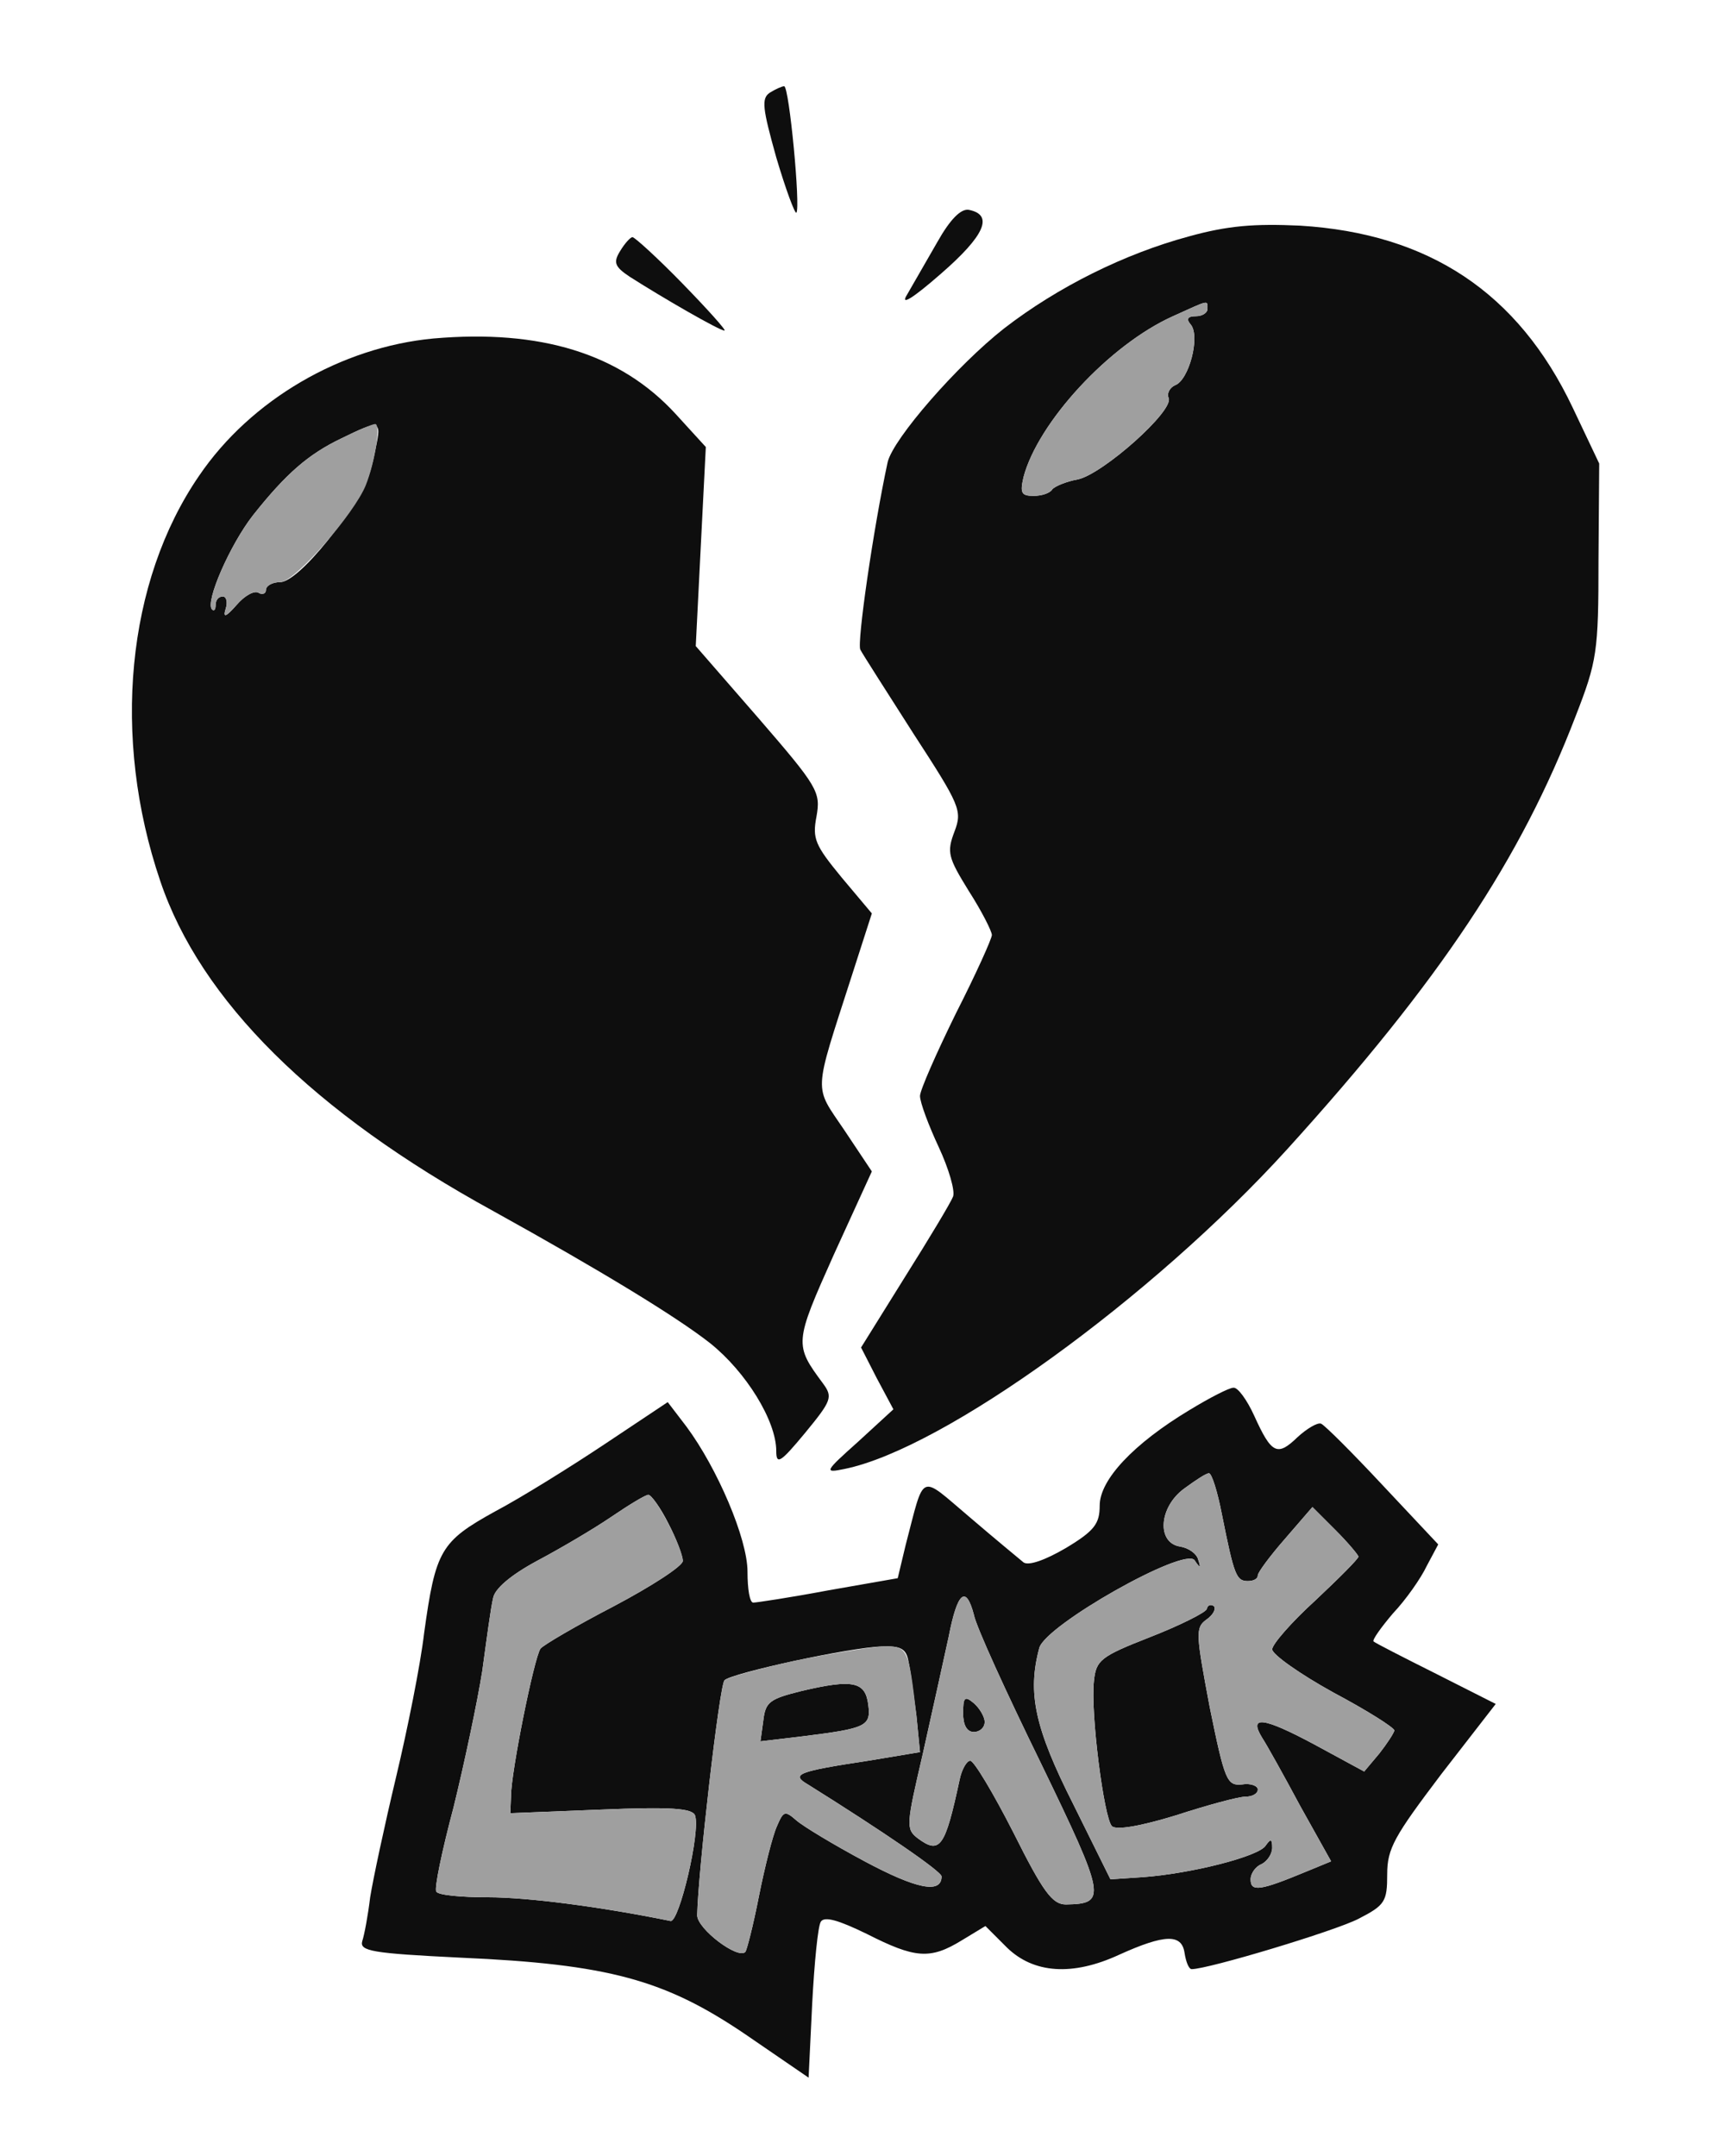 <!--?xml version="1.0" standalone="no"?-->

<svg version="1.0" xmlns="http://www.w3.org/2000/svg" width="240pt" height="300pt" viewBox="0 0 240 300" preserveAspectRatio="xMidYMid meet">
<g transform="translate(0,300) scale(0.1,-0.1)" fill="#0E0E0E" stroke="none">
<path d="M1071 2871 c-12 -8 -10 -22 9 -90 13 -44 26 -79 28 -77 6 7 -10 176
-17 176 -3 0 -12 -4 -20 -9z" id="node1" class="node"></path>
<path d="M1304 2663 c-15 -26 -34 -59 -42 -73 -10 -16 7 -6 47 29 61 53 74 82
39 89 -11 2 -26 -13 -44 -45z" id="node2" class="node"></path>
<path d="M1654 2671 c-89 -24 -182 -70 -257 -128 -65 -51 -154 -153 -162 -186
-20 -93 -43 -252 -38 -261 3 -6 37 -59 74 -117 65 -100 68 -107 57 -136 -11
-29 -9 -36 20 -83 18 -28 32 -56 32 -61 0 -5 -22 -54 -50 -109 -27 -55 -50
-107 -50 -115 0 -9 12 -41 26 -71 14 -30 23 -61 20 -69 -3 -8 -33 -58 -67
-112 l-61 -98 22 -43 23 -43 -49 -45 c-47 -42 -48 -44 -19 -38 138 28 428 238
616 445 213 235 325 404 401 602 30 77 32 90 32 217 l1 135 -37 78 c-76 160
-200 242 -379 253 -64 3 -101 0 -155 -15z m26 -101 c0 -5 -7 -10 -16 -10 -12
0 -14 -4 -7 -12 13 -17 -3 -77 -22 -84 -7 -3 -12 -11 -9 -18 7 -18 -91 -105
-126 -113 -17 -3 -33 -10 -36 -14 -3 -5 -14 -9 -26 -9 -17 0 -19 4 -14 26 20
76 119 184 208 224 51 23 48 23 48 10z" id="node3" class="node"></path>
<path d="M863 2651 c-10 -16 -8 -22 13 -36 47 -30 125 -75 132 -75 3 0 -23 29
-58 65 -35 36 -67 65 -70 65 -3 0 -11 -9 -17 -19z" id="node4" class="node"></path>
<path d="M603 2529 c-128 -12 -254 -85 -326 -191 -101 -147 -122 -364 -54
-564 56 -166 213 -322 463 -459 148 -82 255 -147 302 -184 50 -40 92 -108 92
-150 0 -20 6 -16 40 25 37 45 39 50 25 69 -40 54 -40 56 15 179 l53 116 -38
57 c-43 64 -44 47 10 215 l28 87 -42 50 c-37 45 -41 54 -35 85 6 34 2 41 -81
137 l-87 100 7 139 7 138 -42 46 c-77 84 -188 118 -337 105z m-80 -151 c-10
-52 -19 -69 -67 -130 -29 -36 -54 -58 -66 -58 -11 0 -20 -5 -20 -11 0 -5 -5
-7 -10 -4 -6 4 -20 -4 -31 -17 -15 -17 -19 -18 -15 -5 3 9 1 17 -4 17 -6 0
-10 -5 -10 -12 0 -6 -2 -9 -5 -6 -10 10 25 90 57 131 46 58 77 85 123 107 53
26 56 25 48 -12z" id="node5" class="node"></path>
<path d="M1655 1038 c-78 -47 -125 -97 -125 -133 0 -25 -7 -35 -47 -59 -29
-17 -52 -25 -59 -20 -6 5 -40 33 -75 63 -71 60 -62 64 -89 -39 l-11 -46 -97
-17 c-53 -10 -100 -17 -104 -17 -5 0 -8 19 -8 43 0 46 -42 144 -85 202 l-26
34 -87 -58 c-48 -32 -117 -75 -153 -94 -76 -42 -83 -54 -99 -170 -5 -43 -23
-133 -39 -200 -16 -67 -32 -142 -36 -167 -3 -25 -8 -52 -11 -61 -4 -14 14 -17
136 -23 207 -9 285 -31 396 -106 l89 -61 5 103 c3 57 8 108 12 114 5 8 25 2
64 -17 67 -34 88 -36 132 -9 l33 20 30 -30 c37 -36 91 -40 156 -10 64 29 87
29 91 3 2 -13 6 -23 10 -23 23 0 199 53 232 70 37 19 40 24 40 62 0 36 10 53
75 139 l76 98 -83 42 c-46 23 -85 43 -87 45 -2 2 10 19 27 39 18 19 39 49 47
66 l16 30 -77 82 c-42 45 -81 84 -86 86 -5 2 -20 -7 -33 -19 -28 -27 -36 -23
-60 30 -10 22 -23 40 -29 39 -6 0 -33 -14 -61 -31z m45 -145 c17 -85 20 -93
36 -93 8 0 14 3 14 8 0 4 17 27 38 51 l38 44 32 -32 c18 -18 32 -35 32 -37 0
-3 -27 -30 -60 -61 -33 -30 -60 -61 -60 -68 0 -7 38 -34 85 -60 47 -25 85 -49
85 -53 -1 -4 -10 -18 -21 -32 l-21 -25 -70 38 c-71 38 -91 40 -72 9 6 -9 30
-52 53 -95 l43 -77 -34 -14 c-65 -27 -78 -29 -78 -11 0 8 7 18 15 21 8 4 15
14 15 23 0 12 -2 13 -9 3 -9 -15 -103 -39 -171 -44 l-45 -3 -52 105 c-53 105
-64 154 -47 217 9 32 202 141 216 122 8 -12 9 -11 5 1 -2 8 -13 16 -25 18 -33
5 -30 55 6 81 15 11 30 21 34 21 4 0 12 -26 18 -57z m-770 -13 c11 -21 20 -45
20 -52 0 -7 -43 -35 -96 -63 -52 -27 -98 -54 -102 -59 -9 -13 -41 -172 -41
-205 l-1 -24 126 5 c96 4 127 2 131 -8 8 -22 -22 -149 -34 -147 -98 20 -199
33 -254 33 -37 0 -70 3 -72 8 -3 4 8 57 24 117 15 61 33 146 40 190 6 44 12
89 15 101 2 13 24 32 61 52 32 17 78 44 103 61 25 17 48 31 52 31 4 0 17 -18
28 -40z m425 -127 c3 -16 45 -108 93 -206 91 -188 92 -196 35 -197 -19 0 -32
18 -73 100 -28 55 -55 100 -60 100 -5 0 -12 -12 -15 -27 -20 -93 -27 -104 -58
-81 -17 13 -16 19 7 118 13 58 29 131 36 163 12 62 24 72 35 30z m-91 -65 c3
-13 7 -46 11 -75 l5 -51 -72 -12 c-99 -15 -108 -19 -84 -33 104 -65 186 -121
186 -128 0 -25 -36 -17 -107 21 -43 23 -86 49 -95 57 -16 14 -18 13 -27 -8 -6
-13 -17 -57 -25 -97 -8 -41 -17 -76 -19 -78 -10 -11 -67 32 -67 51 1 58 31
320 38 327 10 10 176 46 219 47 26 1 34 -3 37 -21z" id="node6" class="node"></path>
<path d="M1679 761 c-2 -5 -38 -23 -79 -39 -69 -27 -75 -32 -78 -61 -5 -44 14
-191 25 -202 6 -6 40 0 89 15 43 14 87 26 97 26 9 0 17 4 17 10 0 5 -10 9 -22
7 -21 -2 -24 5 -45 108 -19 101 -20 110 -5 121 10 7 14 15 11 19 -4 3 -9 2
-10 -4z" id="node7" class="node"></path>
<path d="M1340 616 c0 -16 5 -26 15 -26 8 0 15 6 15 14 0 7 -7 19 -15 26 -13
11 -15 8 -15 -14z" id="node8" class="node"></path>
<path d="M1115 647 c-44 -11 -50 -15 -53 -41 l-4 -29 59 7 c88 11 95 14 91 44
-4 32 -21 36 -93 19z" id="node9" class="node"></path>
</g>
<g transform="translate(0,300) scale(0.1,-0.1)" fill="#9F9F9F" stroke="none">

<path d="M1632 2560 c-89 -40 -188 -148 -208 -224 -5 -22 -3 -26 14 -26 12 0
23 4 26 9 3 4 19 11 36 14 35 8 133 95 126 113 -3 7 2 15 9 18 19 7 35 67 22
84 -7 8 -5 12 7 12 9 0 16 5 16 10 0 13 3 13 -48 -10z" id="node11" class="node"></path>
<path d="M475 2390 c-46 -22 -77 -49 -123 -107 -32 -41 -67 -121 -57 -131 3
-3 5 0 5 6 0 7 4 12 10 12 5 0 7 -8 4 -17 -4 -13 0 -12 15 5 11 13 25 21 31
17 5 -3 10 -1 10 4 0 6 9 11 20 11 20 0 103 95 119 135 13 33 21 85 13 85 -4
0 -25 -9 -47 -20z" id="node12" class="node"></path>
<path d="M1648 929 c-36 -26 -39 -76 -6 -81 12 -2 23 -10 25 -18 4 -12 3 -13
-5 -1 -14 19 -207 -90 -216 -122 -17 -63 -6 -112 47 -217 l52 -105 45 3 c68 5
162 29 171 44 7 10 9 9 9 -3 0 -9 -7 -19 -15 -23 -8 -3 -15 -13 -15 -21 0 -18
13 -16 78 11 l34 14 -43 77 c-23 43 -47 86 -53 95 -19 31 1 29 72 -9 l70 -38
21 25 c11 14 20 28 21 32 0 4 -38 28 -85 53 -47 26 -85 53 -85 60 0 7 27 38
60 68 33 31 60 58 60 61 0 2 -14 19 -32 37 l-32 32 -38 -44 c-21 -24 -38 -47
-38 -51 0 -5 -6 -8 -14 -8 -16 0 -19 8 -36 93 -6 31 -14 57 -18 57 -4 0 -19
-10 -34 -21z m30 -183 c-15 -11 -14 -20 5 -121 21 -103 24 -110 45 -108 12 2
22 -2 22 -7 0 -6 -8 -10 -17 -10 -10 0 -54 -12 -97 -26 -49 -15 -83 -21 -89
-15 -11 11 -30 158 -25 202 3 29 9 34 78 61 41 16 77 34 79 39 1 6 6 7 10 4 3
-4 -1 -12 -11 -19z" id="node13" class="node"></path>
<path d="M850 889 c-25 -17 -71 -44 -103 -61 -37 -20 -59 -39 -61 -52 -3 -12
-9 -57 -15 -101 -7 -44 -25 -129 -40 -190 -16 -60 -27 -113 -24 -117 2 -5 35
-8 72 -8 55 0 156 -13 254 -33 12 -2 42 125 34 147 -4 10 -35 12 -131 8 l-126
-5 1 24 c0 33 32 192 41 205 4 5 50 32 102 59 53 28 96 56 96 63 0 18 -39 92
-48 92 -4 0 -27 -14 -52 -31z" id="node14" class="node"></path>
<path d="M1320 723 c-7 -32 -23 -105 -36 -163 -23 -99 -24 -105 -7 -118 31
-23 38 -12 58 81 3 15 10 27 15 27 5 0 32 -45 60 -100 41 -82 54 -100 73 -100
57 1 56 9 -35 197 -48 98 -90 190 -93 206 -11 42 -23 32 -35 -30z m50 -119 c0
-8 -7 -14 -15 -14 -10 0 -15 10 -15 26 0 22 2 25 15 14 8 -7 15 -19 15 -26z" id="node15" class="node"></path>
<path d="M1105 689 c-49 -11 -93 -23 -97 -27 -7 -7 -37 -269 -38 -327 0 -19
57 -62 67 -51 2 2 11 37 19 78 8 40 19 84 25 97 9 21 11 22 27 8 9 -8 52 -34
95 -57 71 -38 107 -46 107 -21 0 7 -82 63 -186 128 -24 14 -15 18 84 33 l72
12 -5 51 c-11 95 -12 97 -48 96 -17 -1 -72 -10 -122 -20z m103 -61 c4 -30 -3
-33 -91 -44 l-59 -7 4 29 c3 26 9 30 53 41 72 17 89 13 93 -19z" id="node16" class="node"></path>
</g>
</svg>